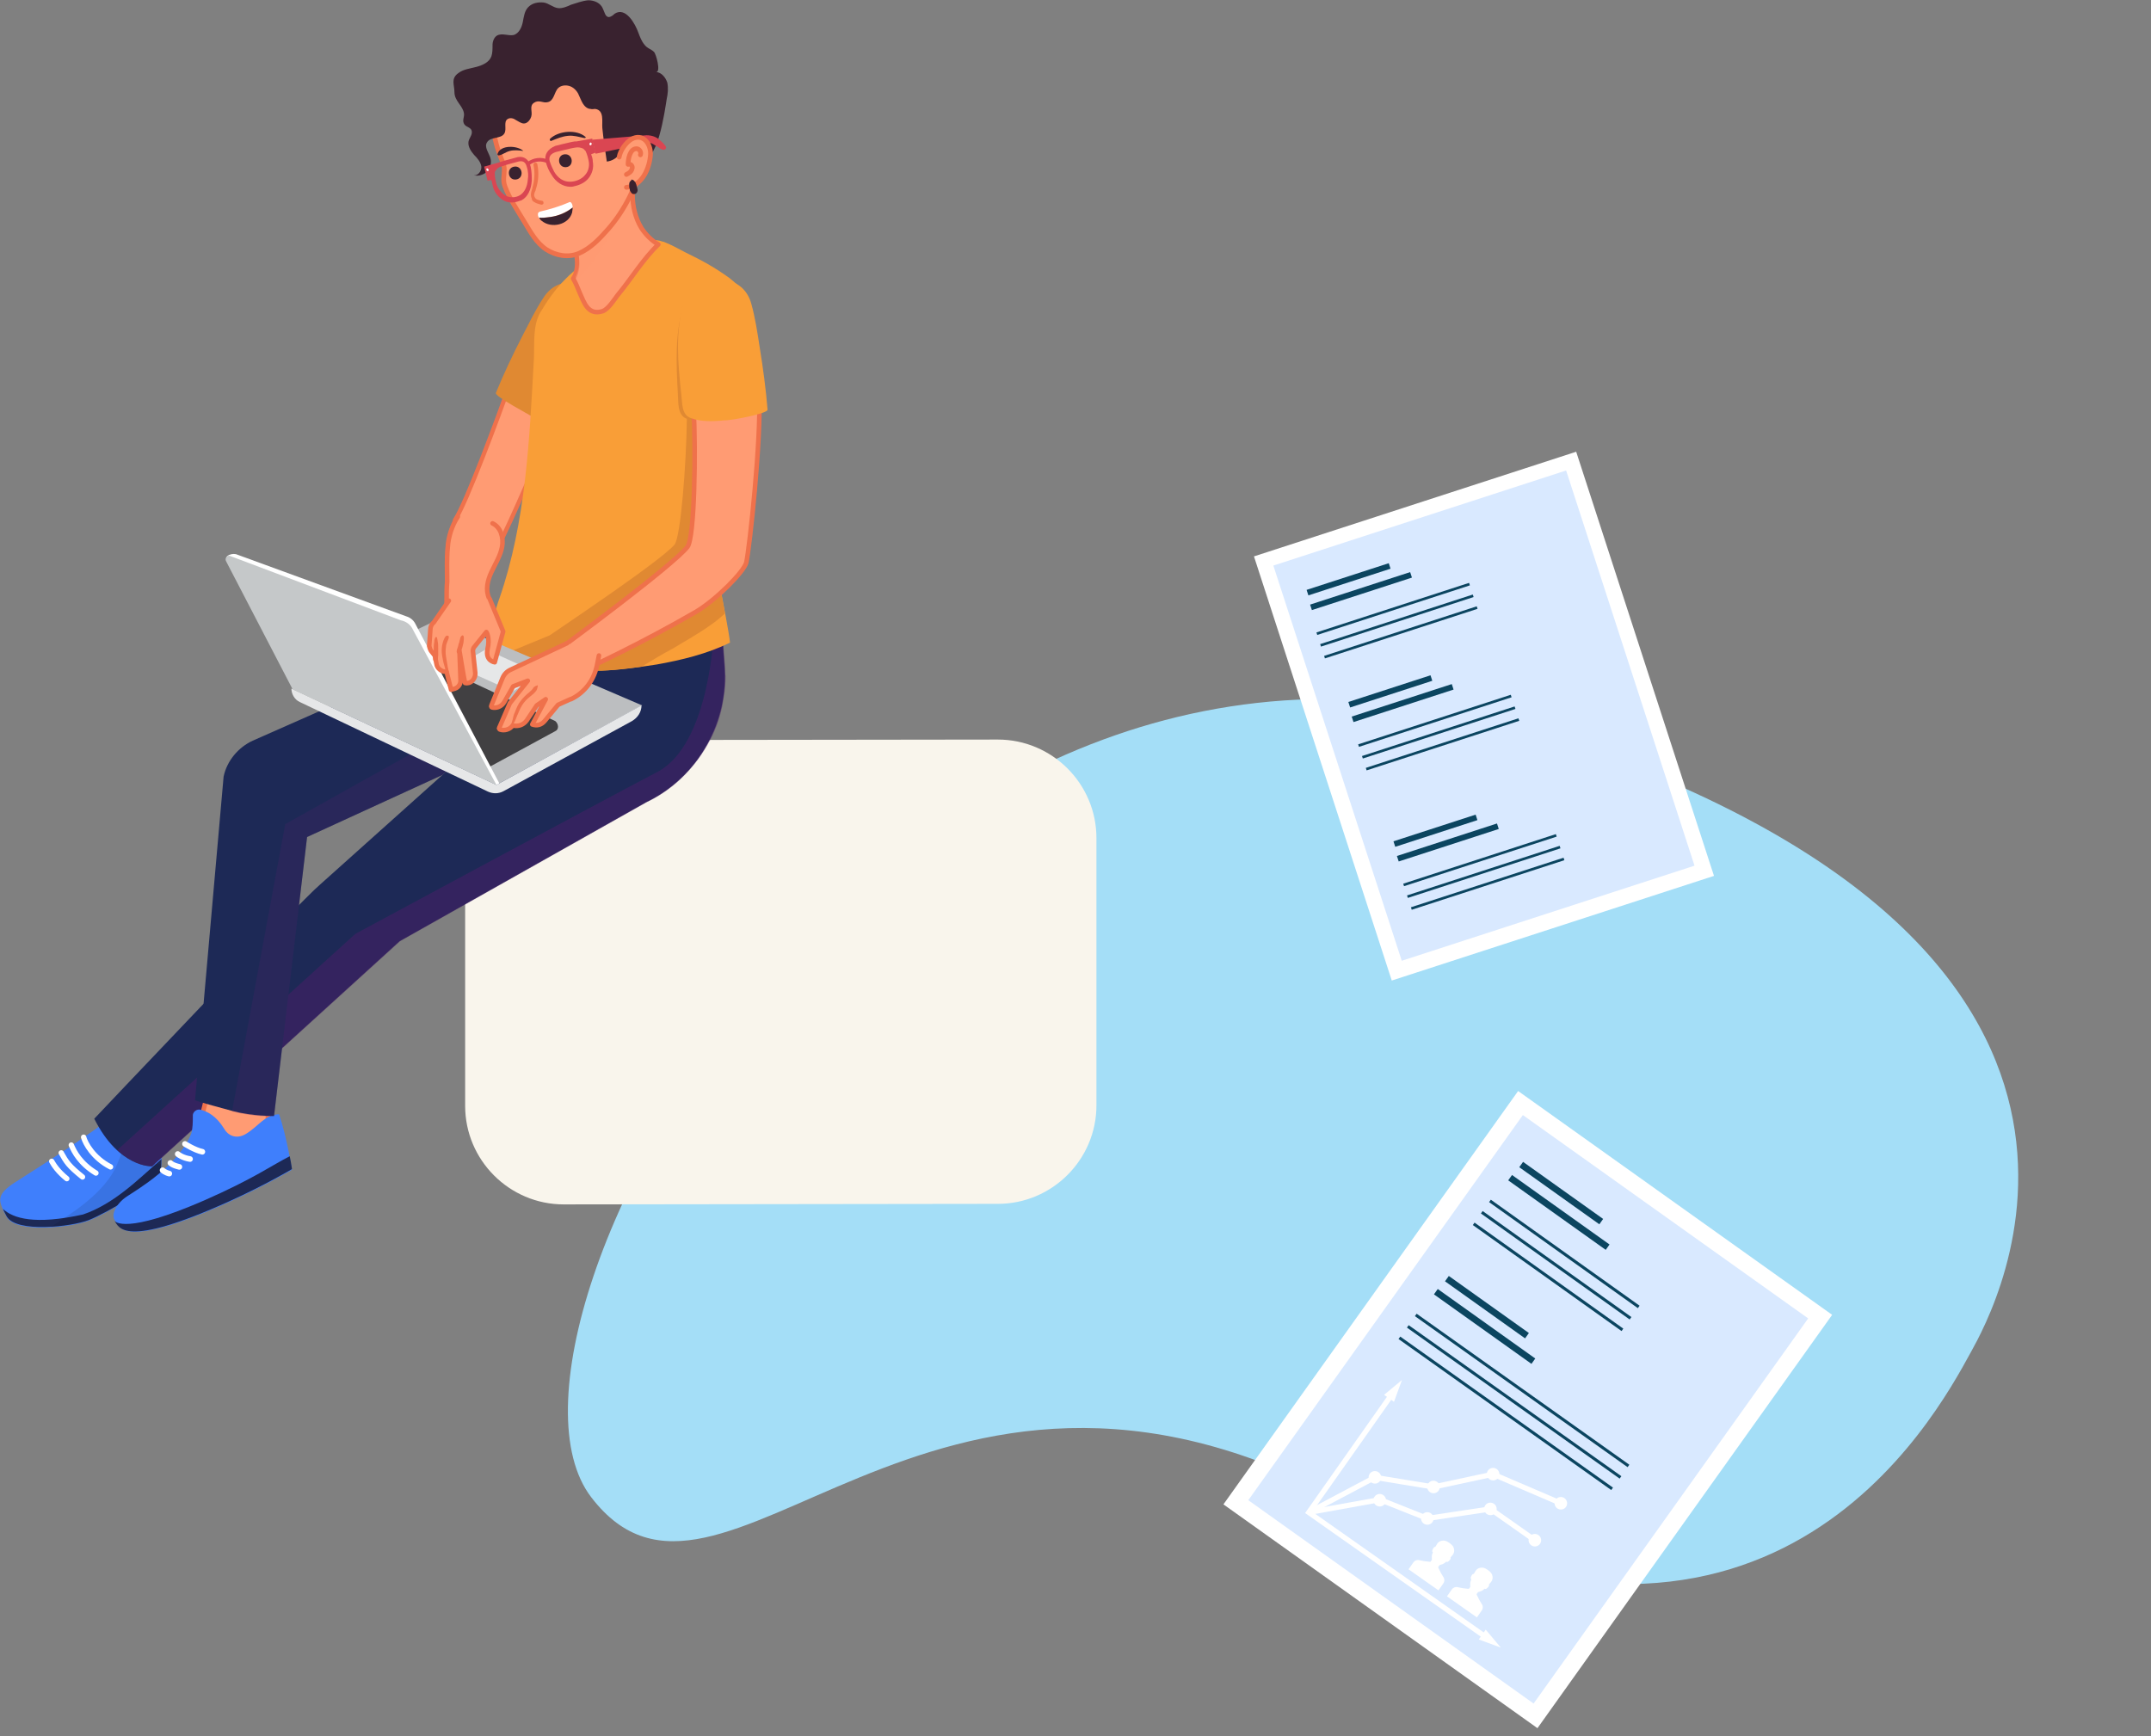 <svg width="384" height="310" viewBox="0 0 384 310" fill="none" xmlns="http://www.w3.org/2000/svg">
<rect x="0" y="0" width="384" height="310" fill="#808080" stroke="none"/>
<path d="M351.901 241.323C345.304 253.4 315.423 308.914 240.271 268.066C165.118 227.219 128.8 297.765 105.526 267.306C82.251 236.847 159.497 93.061 275.794 131.181C392.091 169.301 355.818 234.203 351.901 241.323Z" fill="#A4DEF7"/>
<path d="M218.409 268.606L274.469 308.567L327.078 234.763L271.018 194.802L218.409 268.606Z" fill="white"/>
<path d="M222.846 267.861L273.781 304.169L322.799 235.403L271.864 199.095L222.846 267.861Z" fill="#D9E9FF"/>
<path d="M252.59 234.998L290.562 261.962L290.873 261.529L252.901 234.565L252.59 234.998Z" fill="#0B4560"/>
<path d="M251.168 237.044L289.141 264.008L289.451 263.575L251.479 236.611L251.168 237.044Z" fill="#0B4560"/>
<path d="M249.668 239.083L287.641 266.047L287.951 265.614L249.979 238.65L249.668 239.083Z" fill="#0B4560"/>
<path d="M257.964 228.779L272.258 238.968L272.939 238.013L258.645 227.824L257.964 228.779Z" fill="#0B4560"/>
<path d="M255.99 231.109L273.398 243.518L274.079 242.563L256.671 230.153L255.99 231.109Z" fill="#0B4560"/>
<path d="M265.837 214.641L292.391 233.569L292.7 233.135L266.147 214.207L265.837 214.641Z" fill="#0B4560"/>
<path d="M264.376 216.666L290.93 235.594L291.239 235.159L264.686 216.231L264.376 216.666Z" fill="#0B4560"/>
<path d="M262.931 218.734L289.484 237.662L289.794 237.227L263.24 218.299L262.931 218.734Z" fill="#0B4560"/>
<path d="M271.221 208.408L285.516 218.598L286.197 217.642L271.902 207.453L271.221 208.408Z" fill="#0B4560"/>
<path d="M269.248 210.753L286.656 223.162L287.337 222.207L269.929 209.797L269.248 210.753Z" fill="#0B4560"/>
<g clip-path="url(#clip0_3858_4237)">
<path d="M233.858 270.455L233.421 269.639L245.371 263.302L255.895 265.03L266.59 262.734L278.833 267.983L278.467 268.835L266.501 263.701L255.923 265.974L245.535 264.269L233.858 270.455Z" fill="white"/>
<path d="M233.722 270.506L233.552 269.594L246.404 267.277L254.864 270.643L266.185 268.932L274.272 274.624L273.737 275.383L265.957 269.908L254.76 271.594L246.313 268.237L233.722 270.506Z" fill="white"/>
<path d="M264.957 292.652L232.99 270.156L248.016 248.805L248.781 249.344L234.287 269.939L265.488 291.897L264.957 292.652Z" fill="white"/>
<path d="M265.234 290.973L267.917 294.174L263.998 292.73L265.234 290.973Z" fill="white"/>
<path d="M248.86 250.298L250.284 246.394L247.09 249.052L248.86 250.298Z" fill="white"/>
<path d="M256.796 283.96L257.66 282.733C257.915 282.371 257.907 281.89 257.641 281.531L257.219 280.825L256.904 280.187L256.813 280.004L256.74 279.815L256.995 279.453C257.145 279.419 257.321 279.358 257.547 279.273C257.74 279.198 257.961 279.044 258.202 278.824C258.211 278.83 258.213 278.838 258.222 278.844C258.244 278.859 258.27 278.878 258.299 278.885C258.429 278.917 258.569 278.804 258.73 278.641C258.927 278.436 259.053 278.221 258.939 278.108L259.352 277.606C259.557 277.334 259.641 276.997 259.592 276.66C259.522 276.174 259.311 275.887 258.755 275.496C258.203 275.108 257.858 275.003 257.377 275.101C257.043 275.169 256.75 275.359 256.567 275.646L256.234 276.204C256.09 276.136 255.929 276.326 255.803 276.581C255.704 276.788 255.644 276.958 255.719 277.069C255.735 277.094 255.758 277.117 255.784 277.128C255.793 277.135 255.797 277.138 255.809 277.139C255.681 277.445 255.606 277.703 255.607 277.908C255.603 278.15 255.605 278.336 255.62 278.485C255.62 278.485 255.622 278.493 255.623 278.5L255.374 278.854L255.171 278.849L254.969 278.825L254.261 278.744L253.455 278.585C253.027 278.456 252.572 278.611 252.317 278.973L251.453 280.2L256.805 283.966L256.796 283.96Z" fill="white"/>
<path d="M263.655 288.788L264.519 287.56C264.774 287.198 264.766 286.718 264.5 286.359L264.079 285.653L263.763 285.015L263.672 284.832L263.599 284.642L263.854 284.28C264.004 284.247 264.18 284.186 264.406 284.101C264.603 284.029 264.821 283.871 265.062 283.651C265.071 283.658 265.072 283.665 265.081 283.671C265.103 283.687 265.13 283.706 265.158 283.713C265.289 283.745 265.428 283.632 265.59 283.468C265.787 283.264 265.912 283.048 265.798 282.935L266.211 282.434C266.416 282.162 266.5 281.825 266.452 281.487C266.381 281.002 266.17 280.715 265.614 280.324C265.063 279.935 264.717 279.831 264.236 279.928C263.902 279.997 263.609 280.186 263.427 280.474L263.094 281.032C262.949 280.963 262.789 281.154 262.663 281.408C262.563 281.616 262.504 281.785 262.578 281.897C262.594 281.921 262.618 281.945 262.643 281.956C262.652 281.962 262.657 281.965 262.669 281.967C262.54 282.273 262.465 282.53 262.467 282.736C262.463 282.978 262.465 283.164 262.48 283.313L262.482 283.328L262.234 283.681L262.031 283.677L261.828 283.653L261.121 283.571L260.314 283.413C259.886 283.283 259.431 283.439 259.177 283.801L258.313 285.028L263.664 288.794L263.655 288.788Z" fill="white"/>
<path d="M246.37 264.429C246.016 264.932 245.314 265.052 244.806 264.695C244.299 264.338 244.175 263.636 244.529 263.133C244.883 262.63 245.586 262.51 246.093 262.867C246.6 263.224 246.725 263.926 246.37 264.429Z" fill="white"/>
<path d="M256.831 266.15C256.477 266.653 255.774 266.773 255.267 266.416C254.76 266.059 254.635 265.357 254.99 264.854C255.344 264.351 256.047 264.231 256.554 264.588C257.061 264.945 257.186 265.647 256.831 266.15Z" fill="white"/>
<path d="M267.472 263.858C267.118 264.362 266.415 264.481 265.908 264.124C265.401 263.767 265.276 263.066 265.63 262.562C265.984 262.059 266.687 261.94 267.194 262.296C267.701 262.653 267.826 263.355 267.472 263.858Z" fill="white"/>
<path d="M279.566 269.056C279.211 269.559 278.509 269.678 278.002 269.322C277.495 268.965 277.37 268.263 277.724 267.76C278.078 267.256 278.781 267.137 279.288 267.494C279.795 267.851 279.92 268.552 279.566 269.056Z" fill="white"/>
<path d="M273.361 275.917C273.87 276.275 274.57 276.156 274.925 275.651C275.28 275.147 275.156 274.447 274.647 274.089C274.139 273.732 273.439 273.851 273.083 274.355C272.728 274.86 272.853 275.559 273.361 275.917Z" fill="white"/>
<path d="M266.988 270.066C266.633 270.57 265.931 270.689 265.424 270.332C264.916 269.975 264.792 269.274 265.146 268.77C265.5 268.267 266.203 268.148 266.71 268.504C267.217 268.861 267.342 269.563 266.988 270.066Z" fill="white"/>
<path d="M255.73 271.77C255.376 272.273 254.673 272.393 254.166 272.036C253.659 271.679 253.534 270.977 253.888 270.474C254.242 269.971 254.945 269.851 255.452 270.208C255.959 270.565 256.084 271.267 255.73 271.77Z" fill="white"/>
<path d="M247.23 268.517C246.876 269.02 246.173 269.139 245.666 268.782C245.159 268.426 245.034 267.724 245.388 267.221C245.742 266.717 246.445 266.598 246.952 266.955C247.459 267.312 247.584 268.013 247.23 268.517Z" fill="white"/>
</g>
<path d="M248.46 175.076L305.984 156.39L281.384 80.658L223.86 99.344L248.46 175.076Z" fill="white"/>
<path d="M250.242 171.545L302.508 154.567L279.587 84.005L227.321 100.983L250.242 171.545Z" fill="#D9E9FF"/>
<path d="M242.604 133.35L269.852 124.5L269.707 124.054L242.46 132.905L242.604 133.35Z" fill="#0B4560"/>
<path d="M243.292 135.433L270.539 126.583L270.394 126.137L243.147 134.988L243.292 135.433Z" fill="#0B4560"/>
<path d="M243.972 137.552L271.219 128.701L271.074 128.256L243.827 137.106L243.972 137.552Z" fill="#0B4560"/>
<path d="M241.028 126.319L255.695 121.555L255.377 120.574L240.709 125.339L241.028 126.319Z" fill="#0B4560"/>
<path d="M241.629 128.926L259.492 123.123L259.174 122.143L241.31 127.945L241.629 128.926Z" fill="#0B4560"/>
<path d="M250.651 158.229L277.898 149.378L277.754 148.932L250.507 157.783L250.651 158.229Z" fill="#0B4560"/>
<path d="M251.331 160.323L278.578 151.472L278.433 151.027L251.186 159.877L251.331 160.323Z" fill="#0B4560"/>
<path d="M252.026 162.44L279.273 153.589L279.129 153.143L251.882 161.994L252.026 162.44Z" fill="#0B4560"/>
<path d="M249.082 151.199L263.75 146.434L263.432 145.454L248.764 150.218L249.082 151.199Z" fill="#0B4560"/>
<path d="M249.699 153.817L267.562 148.015L267.244 147.034L249.381 152.837L249.699 153.817Z" fill="#0B4560"/>
<path d="M235.159 113.369L262.406 104.518L262.261 104.072L235.014 112.923L235.159 113.369Z" fill="#0B4560"/>
<path d="M235.823 115.452L263.07 106.602L262.926 106.156L235.678 115.007L235.823 115.452Z" fill="#0B4560"/>
<path d="M236.526 117.556L263.773 108.706L263.629 108.26L236.382 117.111L236.526 117.556Z" fill="#0B4560"/>
<path d="M233.575 106.305L248.242 101.54L247.924 100.56L233.256 105.324L233.575 106.305Z" fill="#0B4560"/>
<path d="M234.199 108.932L252.062 103.129L251.744 102.149L233.881 107.952L234.199 108.932Z" fill="#0B4560"/>
<path d="M178.139 132.048L100.639 132.148C90.939 132.148 83.039 140.048 83.039 149.748V197.448C83.039 207.148 90.939 215.048 100.639 215.048L178.139 214.948C187.839 214.948 195.739 207.048 195.739 197.348V149.648C195.739 139.948 187.839 132.048 178.139 132.048Z" fill="#F9F5EC"/>
<path d="M91.227 68.048C88.927 74.448 83.327 89.648 81.227 92.848C82.327 96.548 85.627 98.448 88.827 97.748C91.127 93.448 97.027 79.548 99.927 72.848C99.127 72.448 93.427 68.948 91.227 68.048Z" fill="#FF9B73" stroke="#EF714B" stroke-width="0.752" stroke-miterlimit="10" stroke-linecap="round" stroke-linejoin="round"/>
<path d="M88.526 70.148C89.926 66.749 91.526 63.349 93.226 60.048C94.426 57.748 95.626 55.248 97.026 53.148C98.226 51.248 100.126 50.248 102.326 50.449C104.226 50.648 106.426 51.349 107.626 52.949C108.426 53.949 108.626 55.248 108.526 56.548C108.326 62.048 106.126 67.448 103.926 72.448C103.326 73.849 102.826 75.849 101.026 75.948C99.126 76.049 96.926 75.249 95.126 74.448C94.526 74.049 88.226 70.749 88.526 70.148Z" fill="#E08932"/>
<path d="M22.226 197.748C22.226 197.748 17.526 201.548 9.026 207.048C7.126 208.248 4.826 209.748 2.626 211.148C-0.474 213.148 -0.174 214.248 0.426 215.748C0.626 216.348 1.026 216.848 1.226 217.348C3.026 220.248 12.726 219.148 15.826 217.948C18.926 216.748 28.626 211.148 28.726 209.148C28.726 208.048 29.526 202.948 27.526 199.148C25.926 196.048 22.226 197.748 22.226 197.748Z" fill="#3F7FFC"/>
<path d="M28.723 209.048C28.723 211.048 18.923 216.648 15.823 217.848C12.723 219.048 3.023 220.148 1.223 217.248C1.023 216.848 0.723 216.348 0.523 215.848C2.323 217.548 6.223 218.748 14.823 216.848C20.423 214.948 24.823 210.448 28.823 206.948C28.823 208.048 28.723 208.748 28.723 209.048Z" fill="#1D2956"/>
<path opacity="0.1" d="M10.025 218.448C11.725 217.248 18.725 213.248 20.925 207.848C22.625 203.648 22.225 203.648 22.225 203.648C22.225 203.648 24.225 203.148 26.625 207.048C26.925 207.748 27.725 207.948 28.725 207.848C28.725 208.448 28.625 208.848 28.625 209.148C28.625 211.148 18.825 216.748 15.725 217.948C14.325 218.448 11.725 218.948 9.125 219.148C9.425 218.848 9.725 218.648 10.025 218.448Z" fill="black"/>
<path d="M19.73 208.348C16.63 206.748 15.23 204.148 14.93 203.048" stroke="white" stroke-width="0.954" stroke-miterlimit="10" stroke-linecap="round"/>
<path d="M17.127 209.448C14.327 207.748 13.227 205.648 12.727 204.448" stroke="white" stroke-width="0.954" stroke-miterlimit="10" stroke-linecap="round"/>
<path d="M14.73 210.148C12.23 208.148 11.83 207.448 10.93 205.848" stroke="white" stroke-width="0.954" stroke-miterlimit="10" stroke-linecap="round"/>
<path d="M11.927 210.448C10.327 209.148 9.627 208.048 9.227 207.348" stroke="white" stroke-width="0.954" stroke-miterlimit="10" stroke-linecap="round"/>
<path d="M128.228 103.948L129.328 118.848C129.728 123.748 128.628 128.648 126.228 132.948C123.728 137.448 119.928 141.048 115.328 143.248L71.328 168.048L27.128 208.248C27.128 208.248 21.228 208.548 16.828 199.748C16.828 199.748 53.528 160.948 57.128 157.948L98.428 120.948V109.248L128.228 103.948Z" fill="#1D2956"/>
<path opacity="0.5" d="M129.43 118.948L128.93 112.548L127.43 112.848C127.43 112.848 126.73 132.948 117.33 137.848C107.93 142.748 63.43 166.748 63.43 166.748L20.93 205.348C22.73 207.048 24.43 207.748 25.63 208.048C26.63 208.248 27.23 208.248 27.23 208.248L71.43 168.048L115.43 143.248C118.83 141.648 121.73 139.248 124.03 136.348C124.93 135.248 125.63 134.148 126.33 132.948C127.53 130.848 128.43 128.548 128.93 126.148C129.03 125.548 129.13 124.948 129.23 124.348C129.43 123.148 129.53 121.948 129.53 120.748C129.43 120.148 129.43 119.548 129.43 118.948Z" fill="#4D1E69"/>
<path d="M35.727 200.648L38.427 189.648L47.627 190.248L47.927 204.148L37.627 207.348L35.727 200.648Z" fill="#FF9B73" stroke="#EF714B" stroke-width="0.816" stroke-miterlimit="10" stroke-linecap="round" stroke-linejoin="round"/>
<path d="M35.823 198.148C35.123 197.948 34.323 198.548 34.423 199.348C34.423 200.248 34.423 201.548 34.123 202.448C31.823 208.148 24.423 212.448 22.623 213.648C20.823 214.848 19.723 216.848 20.523 217.948C21.323 219.048 21.823 223.248 41.023 214.548C47.223 211.748 52.123 208.848 52.123 208.848C52.123 208.848 51.223 203.048 49.823 198.948C47.223 199.048 46.223 201.048 43.923 202.448C42.123 203.548 40.623 202.648 40.023 201.548C38.623 199.248 37.023 198.448 35.823 198.148Z" fill="#3F7FFC"/>
<path d="M36.123 205.648C34.723 205.348 33.023 204.248 33.023 204.248" stroke="white" stroke-width="1.005" stroke-miterlimit="10" stroke-linecap="round"/>
<path d="M33.927 206.948C32.627 206.748 31.827 206.148 31.727 206.048" stroke="white" stroke-width="1.005" stroke-miterlimit="10" stroke-linecap="round"/>
<path d="M32.022 208.348C30.722 208.048 30.422 207.648 30.422 207.648" stroke="white" stroke-width="1.005" stroke-miterlimit="10" stroke-linecap="round"/>
<path d="M30.223 209.548C29.423 209.348 29.023 208.948 29.023 208.948" stroke="white" stroke-width="1.005" stroke-miterlimit="10" stroke-linecap="round"/>
<path d="M20.422 217.948C20.522 218.148 22.422 220.448 36.422 214.348C45.322 210.448 48.722 207.948 51.722 206.448C52.022 207.848 52.122 208.748 52.122 208.748C52.122 208.748 47.222 211.648 41.022 214.448C21.822 223.148 21.222 219.048 20.422 217.948Z" fill="#1D2956"/>
<path d="M94.22 110.548L45.12 132.248C42.52 133.448 40.52 135.848 39.92 138.648L34.82 196.448C34.82 196.448 35.42 196.748 41.42 198.348C45.22 199.348 48.92 199.248 48.92 199.248L54.82 149.448L79.02 138.348L98.62 120.448L100.92 113.248L94.22 110.548Z" fill="#1D2956"/>
<g opacity="0.5">
<path opacity="0.5" d="M50.922 147.148L92.222 124.048L94.222 124.448L79.022 138.348L54.822 149.448L48.922 199.348C48.922 199.348 45.122 199.448 41.422 198.448L50.922 147.148Z" fill="#4D1E69"/>
</g>
<path d="M118.423 43.148H118.323C117.023 42.648 115.423 42.848 114.123 43.048C109.123 43.848 104.423 46.248 100.923 49.848C99.123 51.648 97.723 53.648 96.423 55.848C95.123 58.148 95.423 61.148 95.323 63.848C94.523 78.348 93.923 93.148 89.123 106.948C88.823 107.648 88.723 108.448 88.323 109.148C87.723 110.348 86.723 111.548 86.023 112.748C91.823 117.748 99.723 119.848 107.323 119.748C110.623 119.648 113.923 119.148 117.223 118.648C121.723 117.848 126.223 116.748 130.323 114.748C129.923 110.848 126.523 95.748 126.523 91.948C126.523 89.648 127.223 87.248 127.623 85.048C128.623 79.648 129.723 74.348 130.723 68.948C131.223 66.248 131.623 62.948 132.123 60.248C132.523 58.048 133.723 54.448 132.723 52.348C132.223 51.248 131.223 50.448 130.223 49.648C127.623 47.748 125.223 46.448 122.323 45.048C121.023 44.348 119.723 43.648 118.423 43.148Z" fill="#F99E37"/>
<path d="M132.72 52.248C132.62 52.148 132.52 51.948 132.52 51.848C131.92 51.248 131.02 50.748 130.12 50.448C128.32 49.948 125.92 49.848 124.32 50.948C123.22 51.648 122.62 52.748 122.22 53.948C120.42 59.148 120.72 65.048 121.02 70.448C121.12 71.948 120.92 74.048 122.52 74.748C122.52 74.748 122.52 74.748 122.62 74.748C122.52 82.948 121.52 95.848 120.42 97.248C117.92 100.148 101.02 111.448 98.12 113.448L91.32 116.248C95.02 118.148 99.12 119.248 103.32 119.548C103.52 119.048 103.72 118.448 103.92 117.848C107.12 116.548 114.12 113.448 121.72 109.448C123.92 108.348 126.52 106.248 128.52 104.448C127.52 99.248 126.52 93.848 126.52 91.748C126.52 89.448 127.22 87.048 127.62 84.848C128.62 79.448 129.72 74.148 130.72 68.748C131.22 66.048 131.62 62.748 132.12 60.048C132.52 57.949 133.72 54.348 132.72 52.248Z" fill="#E08932"/>
<path d="M114.525 119.048C116.325 117.948 118.125 116.848 120.025 115.848C122.325 114.448 124.725 113.148 126.925 111.548C127.825 110.948 128.625 110.248 129.425 109.548C129.025 107.148 128.425 104.348 127.925 101.748C127.625 101.948 127.425 102.148 127.125 102.348C124.425 104.448 121.525 106.248 118.725 108.148C113.625 111.648 108.625 115.348 104.125 119.648C105.225 119.748 106.225 119.748 107.325 119.748C109.725 119.648 112.125 119.348 114.525 119.048Z" fill="#E08932"/>
<path d="M114.627 125.948L88.627 140.148L52.227 123.048L78.527 110.448L114.627 125.948Z" fill="#BCBEC0"/>
<path d="M99.128 130.548L87.528 136.848C87.328 136.948 87.028 136.948 86.728 136.848L58.228 123.948C57.528 123.648 57.528 122.548 58.228 122.248L72.128 116.448C72.328 116.348 72.628 116.348 72.828 116.448L99.128 128.748C99.728 129.248 99.828 130.248 99.128 130.548Z" fill="#414042"/>
<path d="M88.623 140.148L114.523 125.948C114.523 127.148 113.823 128.148 112.823 128.748L89.923 141.248C89.023 141.748 88.023 141.748 87.123 141.348L53.523 125.348C52.623 124.948 52.023 123.948 52.023 122.948L88.623 140.148Z" fill="#E6E7E8"/>
<path d="M86.723 115.948L81.523 118.948L91.523 123.448L96.623 120.448L86.723 115.948Z" fill="#E6E7E8"/>
<path d="M88.63 140.148L89.13 139.848L74.13 111.348C73.83 110.748 73.23 110.248 72.53 110.048L42.13 98.948C41.63 98.848 41.03 98.948 40.63 99.248L40.43 99.448L88.63 140.148Z" fill="white"/>
<path d="M88.626 140.148L73.726 112.448C73.326 111.548 72.526 110.948 71.526 110.748L41.026 99.248C40.526 99.148 40.126 99.648 40.326 100.148L52.226 123.048L88.626 140.148Z" fill="#C5C8C9"/>
<path d="M101.723 31.848C103.423 30.248 110.823 26.048 112.423 29.248C113.223 30.848 112.923 33.048 112.923 34.748C112.923 36.848 113.423 38.948 114.523 40.748C115.323 41.948 116.323 42.948 117.523 43.648C114.723 46.348 112.723 49.748 110.223 52.748C109.623 53.548 108.623 55.148 107.623 55.548C104.923 56.448 104.223 53.848 103.523 52.348C103.123 51.448 102.823 50.548 102.323 49.748C102.423 49.548 102.523 49.448 102.623 49.248C103.223 47.748 103.123 46.348 102.723 44.748C102.423 43.148 102.223 41.548 101.723 39.948C101.423 39.048 101.123 38.248 100.823 37.448C100.723 37.148 99.523 35.248 99.623 35.048C100.223 33.648 100.923 32.648 101.723 31.848Z" fill="#FF9B73" stroke="#EF714B" stroke-width="0.815" stroke-miterlimit="10" stroke-linecap="round" stroke-linejoin="round"/>
<path opacity="0.5" d="M110.723 28.448C111.323 28.548 111.823 28.848 112.023 29.348C112.223 29.748 112.323 30.148 112.423 30.548C112.323 30.748 112.223 30.848 112.123 31.148C111.323 38.348 108.023 44.948 103.023 50.048C102.923 49.848 102.823 49.648 102.723 49.448C102.823 49.348 102.823 49.248 102.923 49.048C103.623 47.348 103.423 45.848 103.123 44.348C103.023 43.748 102.923 43.248 102.823 42.648C102.623 41.648 102.523 40.548 102.123 39.548C101.823 38.648 101.523 37.748 101.223 36.948C101.223 36.848 101.023 36.548 100.823 36.248C100.623 35.848 100.123 35.048 100.023 34.748C100.523 33.648 101.123 32.748 101.923 32.048C103.323 30.848 108.223 28.048 110.723 28.448Z" fill="#FF9B73"/>
<path d="M115.33 16.748C116.73 20.849 116.329 24.948 114.929 28.948C113.429 33.349 111.63 37.449 108.53 40.949C107.03 42.648 105.43 44.349 103.33 45.248C101.43 46.048 99.23 45.648 97.529 44.548C95.73 43.349 94.73 41.449 93.629 39.648C92.43 37.648 90.93 35.449 90.129 33.248C89.73 32.148 90.029 31.349 90.029 30.248C90.029 29.349 89.529 28.549 89.23 27.648C88.529 25.849 88.129 23.948 88.029 22.049C87.93 20.349 87.829 18.448 88.029 16.748C88.529 13.049 91.73 9.448 95.029 7.848C98.73 5.949 103.33 5.949 107.23 7.649C111.03 9.348 114.03 12.748 115.33 16.748Z" fill="#FF9B73" stroke="#EF714B" stroke-width="0.845" stroke-miterlimit="10" stroke-linecap="round" stroke-linejoin="round"/>
<path d="M95.334 36.048C95.734 36.348 96.334 36.448 96.634 36.548C96.834 36.548 97.034 36.448 97.034 36.248C97.034 36.048 96.934 35.848 96.734 35.848C96.134 35.748 95.634 35.648 95.434 35.148C95.234 34.848 95.434 34.348 95.634 33.948V33.848C96.134 32.448 96.234 30.848 95.934 29.348C95.934 29.148 95.734 29.048 95.534 29.048C95.334 29.048 95.234 29.248 95.234 29.448C95.534 30.748 95.434 32.248 95.034 33.548V33.648C94.834 34.148 94.634 34.848 94.934 35.448C94.934 35.748 95.134 35.948 95.334 36.048Z" fill="#EF714B"/>
<path d="M98.231 38.748C97.531 38.848 96.831 38.848 96.231 38.948C96.131 38.748 96.031 38.548 96.031 38.348C96.031 38.148 96.031 38.048 96.131 37.948C96.231 37.848 96.431 37.748 96.531 37.748C98.231 37.348 99.931 36.848 101.531 36.148C101.631 36.048 101.831 36.048 101.931 36.148C102.131 36.348 102.231 36.648 102.231 37.048C101.031 37.948 99.631 38.548 98.231 38.748Z" fill="white"/>
<path d="M98.234 38.748C99.734 38.548 101.134 37.948 102.234 37.048C102.234 37.448 102.134 37.748 102.134 37.948C101.534 40.148 98.434 40.848 96.734 39.448C96.534 39.348 96.334 39.048 96.234 38.848C96.834 38.948 97.534 38.848 98.234 38.748Z" fill="#39222F"/>
<path d="M104.331 24.648C103.331 24.448 102.431 24.148 101.431 24.248C100.331 24.348 99.431 24.748 98.431 25.148C98.231 25.248 98.031 24.948 98.231 24.748C99.731 23.348 102.931 23.048 104.531 24.448C104.631 24.548 104.531 24.648 104.331 24.648Z" fill="#39222F"/>
<path d="M101.035 29.848C99.535 29.948 99.335 27.648 100.835 27.548C102.335 27.448 102.535 29.748 101.035 29.848Z" fill="#39222F"/>
<path d="M92.13 32.048C90.63 32.248 90.33 29.948 91.83 29.748C93.33 29.548 93.63 31.848 92.13 32.048Z" fill="#39222F"/>
<path d="M93.432 26.948C92.632 26.848 91.832 26.748 91.032 26.948C90.232 27.148 89.732 27.648 89.032 27.748C88.932 27.748 88.732 27.648 88.832 27.448C89.332 25.848 92.332 25.948 93.432 26.948C93.532 26.848 93.432 26.948 93.432 26.948Z" fill="#39222F"/>
<path d="M114.228 27.948C114.128 27.848 114.028 27.748 113.928 27.648C113.528 27.248 113.228 26.848 112.828 26.548C112.428 26.248 111.828 26.148 111.328 26.348C110.928 26.548 110.828 27.048 110.628 27.448C110.128 28.248 109.228 28.748 108.328 28.848C108.028 26.848 107.728 24.848 107.528 22.848C107.428 21.748 107.928 19.648 106.228 19.448C105.928 19.448 105.728 19.548 105.428 19.448C104.828 19.448 104.328 18.948 104.028 18.448C103.728 17.948 103.528 17.348 103.228 16.748C102.928 16.148 102.328 15.548 101.628 15.348C100.928 15.148 100.128 15.248 99.628 15.748C98.928 16.448 98.928 18.048 97.728 18.248C96.928 18.448 96.228 17.748 95.328 18.348C94.428 18.948 95.128 19.948 94.828 20.848C94.628 21.448 94.128 22.048 93.528 22.048C93.028 22.048 92.528 21.648 92.128 21.448C91.728 21.148 91.128 20.948 90.628 21.248C89.828 21.748 90.528 23.048 90.028 23.848C89.428 24.848 87.528 24.348 86.928 25.448C86.428 26.248 87.228 27.248 87.528 28.148C87.828 29.048 87.528 30.048 86.928 30.648C86.328 31.248 85.228 31.548 84.428 31.248C85.228 31.548 86.028 30.548 85.928 29.748C85.828 28.948 85.228 28.248 84.628 27.648C84.128 27.048 83.528 26.248 83.628 25.348C83.728 24.648 84.328 24.148 84.228 23.448C84.128 22.748 83.328 22.748 82.928 22.248C82.428 21.548 82.928 20.948 82.828 20.248C82.628 18.848 81.128 18.048 81.128 16.448C81.128 15.148 80.428 14.048 81.828 13.048C82.728 12.348 83.928 12.248 85.028 11.948C86.128 11.648 87.328 11.148 87.728 10.048C87.928 9.448 87.928 8.748 87.928 8.048C87.928 7.348 88.228 6.648 88.728 6.348C89.628 5.848 90.728 6.448 91.728 6.248C92.628 5.948 93.128 4.948 93.328 3.948C93.528 2.948 93.628 1.948 94.328 1.248C95.028 0.548 96.028 0.348 97.028 0.448C97.928 0.548 98.728 1.348 99.628 1.448C100.328 1.548 101.328 1.148 101.928 0.848C102.928 0.548 103.928 0.148 105.028 0.048C106.128 0.048 107.228 0.548 107.628 1.548C107.928 2.148 108.028 2.948 108.628 3.048C109.028 3.048 109.428 2.748 109.728 2.448C111.728 1.148 113.428 4.348 113.928 5.748C114.228 6.548 114.528 7.348 115.028 7.948C115.528 8.648 116.228 8.748 116.728 9.248C117.128 9.548 118.028 12.948 117.128 12.848C118.128 12.948 118.828 13.848 119.128 14.748C119.328 15.748 119.228 16.748 119.028 17.648C118.728 19.448 117.328 30.148 114.228 27.948Z" fill="#39222F"/>
<path d="M97.427 28.849C97.627 29.748 98.027 30.549 98.427 31.149C99.227 32.549 100.527 33.349 101.827 33.349C102.027 33.349 102.227 33.349 102.527 33.248C103.527 33.048 104.527 32.548 105.127 31.748C105.727 30.948 106.027 29.948 105.827 28.849C105.827 28.448 105.727 28.049 105.527 27.549L106.327 27.248L105.727 24.748L102.927 25.248C102.827 25.248 102.727 25.248 102.627 25.248C101.927 25.349 101.227 25.549 100.327 25.748C99.927 25.849 99.527 25.949 99.127 26.049C97.727 26.649 97.127 27.648 97.427 28.849ZM98.127 28.748C97.927 27.948 98.327 27.449 99.227 27.149C99.627 27.049 100.027 26.948 100.427 26.849C101.327 26.648 102.027 26.448 102.727 26.349C103.227 26.248 103.727 26.349 104.127 26.549C104.227 26.649 104.327 26.748 104.527 26.948C104.827 27.549 105.027 28.349 105.127 28.948C105.227 29.748 105.027 30.549 104.527 31.149C103.927 31.949 102.827 32.449 101.727 32.449C100.627 32.449 99.627 31.849 98.927 30.649C98.727 30.249 98.327 29.448 98.127 28.748Z" fill="#DA4652"/>
<path d="M105.227 25.749C105.227 25.849 105.327 25.949 105.427 25.949C105.527 25.949 105.627 25.849 105.627 25.649C105.627 25.549 105.527 25.449 105.427 25.449C105.327 25.449 105.227 25.649 105.227 25.749Z" fill="white"/>
<path d="M92.43 28.048C92.03 28.148 91.73 28.248 91.33 28.348C90.53 28.548 89.83 28.748 89.23 28.948C89.13 28.948 89.03 29.048 88.93 29.048L86.43 29.748L87.03 32.248L87.73 32.148C87.83 32.648 87.93 33.048 88.03 33.448C88.33 34.448 89.03 35.248 89.83 35.748C90.63 36.248 91.63 36.248 92.53 35.948C92.73 35.848 92.93 35.848 93.13 35.748C94.23 35.148 94.83 33.848 94.93 32.248C94.93 31.548 94.93 30.648 94.73 29.748C94.43 28.448 93.53 27.848 92.43 28.048ZM94.23 32.048C94.13 33.348 93.63 34.348 92.83 34.848C92.03 35.348 90.93 35.348 90.13 34.848C89.53 34.448 89.03 33.848 88.73 33.148C88.53 32.548 88.33 31.748 88.33 31.048C88.33 30.848 88.33 30.648 88.43 30.548C88.63 30.148 89.03 29.848 89.43 29.748C90.03 29.548 90.63 29.348 91.43 29.148C91.83 29.048 92.13 28.948 92.53 28.848C93.33 28.648 93.83 28.948 94.03 29.748C94.33 30.648 94.33 31.448 94.23 32.048Z" fill="#DA4652"/>
<path d="M87.228 30.248C87.228 30.348 87.228 30.548 87.128 30.548C87.028 30.548 86.928 30.548 86.828 30.348C86.828 30.248 86.828 30.048 86.928 30.048C87.028 30.048 87.128 30.148 87.228 30.248Z" fill="white"/>
<path d="M94.533 29.449C95.433 28.749 96.633 28.649 97.733 29.149L97.933 28.549C96.633 27.949 95.233 28.149 94.133 28.949L94.533 29.449Z" fill="#DA4652"/>
<path d="M118.827 26.548C119.027 26.348 118.827 26.048 118.627 25.848C118.427 25.548 118.127 25.348 117.827 25.048C117.227 24.448 116.327 24.148 115.427 24.148L105.727 24.948L106.327 27.448L115.527 25.548C115.927 25.448 116.327 25.548 116.627 25.748C116.827 25.848 117.027 26.048 117.327 26.148C117.627 26.348 117.827 26.548 118.127 26.648C118.427 26.848 118.727 26.748 118.827 26.548Z" fill="#DA4652"/>
<path d="M110.531 28.049C110.731 26.849 111.731 25.448 112.731 24.849C114.731 23.748 116.131 25.549 116.131 27.448C116.031 29.948 114.631 33.248 111.831 33.449" fill="#FF9B73"/>
<path d="M110.531 28.049C110.731 26.849 111.731 25.448 112.731 24.849C114.731 23.748 116.131 25.549 116.131 27.448C116.031 29.948 114.631 33.248 111.831 33.449" stroke="#EF714B" stroke-width="0.845" stroke-miterlimit="10" stroke-linecap="round" stroke-linejoin="round"/>
<path d="M114.328 27.648C114.528 27.148 114.128 26.548 113.628 26.548C112.428 26.548 112.128 28.448 112.128 29.348C112.628 29.148 113.028 29.748 112.828 30.148C112.728 30.648 112.228 30.948 111.828 31.148" stroke="#EF714B" stroke-width="0.845" stroke-miterlimit="10" stroke-linecap="round" stroke-linejoin="round"/>
<path d="M112.528 32.348C112.428 32.448 112.328 32.648 112.328 32.848C112.328 32.948 112.328 33.148 112.328 33.248C112.328 33.448 112.328 33.548 112.428 33.748C112.428 33.848 112.428 34.048 112.528 34.148C112.628 34.348 112.728 34.448 112.828 34.548C112.928 34.648 113.128 34.648 113.228 34.648C113.528 34.648 113.828 34.348 113.828 33.948C113.828 33.748 113.728 33.548 113.728 33.448C113.728 33.348 113.628 33.248 113.628 33.048C113.528 32.848 113.528 32.748 113.428 32.548C113.428 32.448 113.328 32.448 113.328 32.448C113.228 32.348 113.228 32.248 113.028 32.148C112.928 32.148 112.828 32.048 112.728 32.048C112.728 32.248 112.628 32.248 112.528 32.348Z" fill="#39222F"/>
<path d="M135.527 70.548C135.927 78.148 133.827 97.848 133.227 100.448C132.827 102.048 127.927 107.048 124.227 109.248C114.027 115.148 105.027 119.248 105.027 119.248L100.727 115.248C100.727 115.248 120.027 101.048 122.727 97.648C124.027 95.948 124.227 80.348 123.827 72.948C123.727 72.948 129.627 73.748 135.527 70.548Z" fill="#FF9B73" stroke="#EF714B" stroke-width="0.816" stroke-miterlimit="10" stroke-linecap="round" stroke-linejoin="round"/>
<path d="M137.027 73.148C136.727 69.448 136.227 65.748 135.627 62.048C135.227 59.448 134.827 56.748 134.127 54.248C133.527 52.048 132.027 50.548 129.827 50.048C128.027 49.648 125.627 49.648 124.027 50.848C123.027 51.548 122.427 52.748 122.027 53.948C120.527 59.248 121.027 65.048 121.627 70.448C121.827 71.948 121.627 74.048 123.327 74.648C125.127 75.348 127.527 75.248 129.327 75.048C130.227 75.148 137.127 73.848 137.027 73.148Z" fill="#F99E37"/>
<path d="M101.225 114.848L91.225 119.548C90.525 119.848 90.025 120.348 89.725 121.048L87.725 125.948C87.625 126.148 87.725 126.348 88.025 126.348C88.825 126.448 89.625 126.048 90.025 125.348L91.625 122.548L94.225 121.548L91.025 125.548L89.125 129.948C89.025 130.048 89.125 130.148 89.225 130.248C90.025 130.548 91.025 130.248 91.525 129.548H91.625C92.525 129.748 93.425 129.448 94.025 128.648L95.825 125.948L97.425 124.848L95.025 129.348C95.825 129.648 96.625 129.448 97.225 128.748L99.625 125.848L101.825 124.848C101.825 124.848 101.825 124.848 101.925 124.848C104.425 123.648 106.125 121.348 106.625 118.548L106.925 117.048" fill="#FF9B73"/>
<path d="M101.225 114.848L91.225 119.548C90.525 119.848 90.025 120.348 89.725 121.048L87.725 125.948C87.625 126.148 87.725 126.348 88.025 126.348C88.825 126.448 89.625 126.048 90.025 125.348L91.625 122.548L94.225 121.548L91.025 125.548L89.125 129.948C89.025 130.048 89.125 130.148 89.225 130.248C90.025 130.548 91.025 130.248 91.525 129.548H91.625C92.525 129.748 93.425 129.448 94.025 128.648L95.825 125.948L97.425 124.848L95.025 129.348C95.825 129.648 96.625 129.448 97.225 128.748L99.625 125.848L101.825 124.848C101.825 124.848 101.825 124.848 101.925 124.848C104.425 123.648 106.125 121.348 106.625 118.548L106.925 117.048" stroke="#EF714B" stroke-width="0.816" stroke-miterlimit="10" stroke-linecap="round" stroke-linejoin="round"/>
<path d="M91.327 129.648C91.627 129.448 91.727 129.048 91.927 128.748C92.127 128.348 92.227 127.948 92.427 127.548C92.727 126.848 93.027 126.048 93.627 125.348C94.027 124.848 94.527 124.448 95.027 124.048C95.327 123.848 95.527 123.548 95.727 123.348C95.927 123.048 95.927 122.748 96.027 122.448L95.927 122.348C95.827 122.448 95.627 122.448 95.527 122.548C95.327 122.648 95.227 122.748 95.127 122.948C94.927 123.248 94.627 123.448 94.427 123.648C93.927 124.048 93.427 124.548 93.027 125.048C92.527 125.648 92.227 126.348 91.927 127.148C91.727 127.548 91.627 127.948 91.527 128.448C91.427 128.848 91.227 129.248 91.227 129.648C91.227 129.648 91.227 129.748 91.327 129.648Z" fill="#EF714B"/>
<path d="M87.928 93.448C89.428 94.148 89.928 96.049 89.628 97.649C89.328 99.249 88.428 100.649 87.728 102.149C87.028 103.649 86.628 105.349 87.328 106.849C87.228 108.149 86.228 109.449 84.928 109.749C83.128 110.149 81.628 110.949 79.828 110.549C79.628 110.549 79.728 107.549 79.728 107.249C79.728 106.149 79.728 104.949 79.828 103.849C79.828 101.849 79.728 99.749 79.928 97.749C80.028 95.849 80.728 93.749 81.728 92.249" fill="#FF9B73"/>
<path d="M87.928 93.448C89.428 94.148 89.928 96.049 89.628 97.649C89.328 99.249 88.428 100.649 87.728 102.149C87.028 103.649 86.628 105.349 87.328 106.849C87.228 108.149 86.228 109.449 84.928 109.749C83.128 110.149 81.628 110.949 79.828 110.549C79.628 110.549 79.728 107.549 79.728 107.249C79.728 106.149 79.728 104.949 79.828 103.849C79.828 101.849 79.728 99.749 79.928 97.749C80.028 95.849 80.728 93.749 81.728 92.249" stroke="#EF714B" stroke-width="0.816" stroke-miterlimit="10" stroke-linecap="round" stroke-linejoin="round"/>
<path d="M87.425 106.949L89.825 112.749L88.325 118.249C88.325 118.249 86.625 118.049 87.025 115.949C87.525 113.849 86.825 112.849 86.825 112.849L84.725 115.449C84.525 115.649 84.425 115.949 84.425 116.249C84.525 117.149 84.725 118.949 84.825 119.949C84.925 120.549 84.725 121.149 84.325 121.549C83.925 121.949 83.425 122.049 83.025 121.949C82.825 121.149 82.025 116.249 82.025 116.249L82.225 121.549C82.225 122.149 81.825 122.749 81.225 122.949L80.525 123.149L79.725 119.949H79.625C78.825 119.949 78.025 119.349 77.925 118.549L77.625 117.049L77.125 116.449C76.825 116.149 76.725 115.749 76.625 115.349L76.825 112.449C76.825 111.949 77.025 111.449 77.425 111.149L80.125 107.249" fill="#FF9B73"/>
<path d="M87.425 106.949L89.825 112.749L88.325 118.249C88.325 118.249 86.625 118.049 87.025 115.949C87.525 113.849 86.825 112.849 86.825 112.849L84.725 115.449C84.525 115.649 84.425 115.949 84.425 116.249C84.525 117.149 84.725 118.949 84.825 119.949C84.925 120.549 84.725 121.149 84.325 121.549C83.925 121.949 83.425 122.049 83.025 121.949C82.825 121.149 82.025 116.249 82.025 116.249L82.225 121.549C82.225 122.149 81.825 122.749 81.225 122.949L80.525 123.149L79.725 119.949H79.625C78.825 119.949 78.025 119.349 77.925 118.549L77.625 117.049L77.125 116.449C76.825 116.149 76.725 115.749 76.625 115.349L76.825 112.449C76.825 111.949 77.025 111.449 77.425 111.149L80.125 107.249" stroke="#EF714B" stroke-width="0.816" stroke-miterlimit="10" stroke-linecap="round" stroke-linejoin="round"/>
<path d="M82.523 113.448C82.323 113.548 82.123 113.848 82.123 114.148C82.023 114.348 82.023 114.648 81.923 114.848C81.823 115.048 81.823 115.348 81.723 115.548C81.623 115.848 81.523 116.148 81.523 116.348C81.523 116.748 82.123 116.948 82.223 116.548C82.323 116.248 82.423 115.948 82.523 115.648C82.623 115.348 82.623 115.148 82.723 114.848C82.723 114.748 83.023 113.348 82.523 113.448Z" fill="#EF714B"/>
<path d="M80.027 120.749C80.227 120.249 80.027 119.549 79.927 119.049C79.827 118.449 79.727 117.849 79.626 117.249C79.526 116.649 79.526 116.049 79.626 115.449C79.626 115.149 79.727 114.949 79.827 114.649C79.927 114.349 80.126 114.049 80.126 113.749C80.126 113.449 79.826 113.449 79.626 113.549C79.227 113.949 79.027 114.749 78.927 115.249C78.827 115.849 78.827 116.449 78.927 117.049C79.027 117.649 79.127 118.249 79.327 118.849C79.527 119.449 79.527 120.149 79.927 120.649C79.927 120.849 80.027 120.749 80.027 120.749Z" fill="#EF714B"/>
<path d="M77.828 113.749C77.728 113.749 77.628 113.949 77.628 114.049C77.528 114.249 77.528 114.449 77.528 114.649C77.428 115.049 77.428 115.449 77.428 115.949C77.428 116.349 77.428 116.749 77.328 117.149C77.328 117.349 77.328 117.549 77.328 117.749C77.328 117.949 77.528 118.249 77.828 118.149C78.328 118.049 78.128 117.349 78.228 116.949C78.228 116.549 78.228 116.149 78.228 115.749C78.228 115.349 78.228 114.949 78.128 114.449C78.128 114.249 78.028 114.049 78.028 113.849C77.928 113.849 77.928 113.649 77.828 113.749Z" fill="#EF714B"/>
<defs>
<clipPath id="clip0_3858_4237">
<rect width="43" height="30" fill="white" transform="translate(249.398 245.771) rotate(35.136)"/>
</clipPath>
</defs>
</svg>
